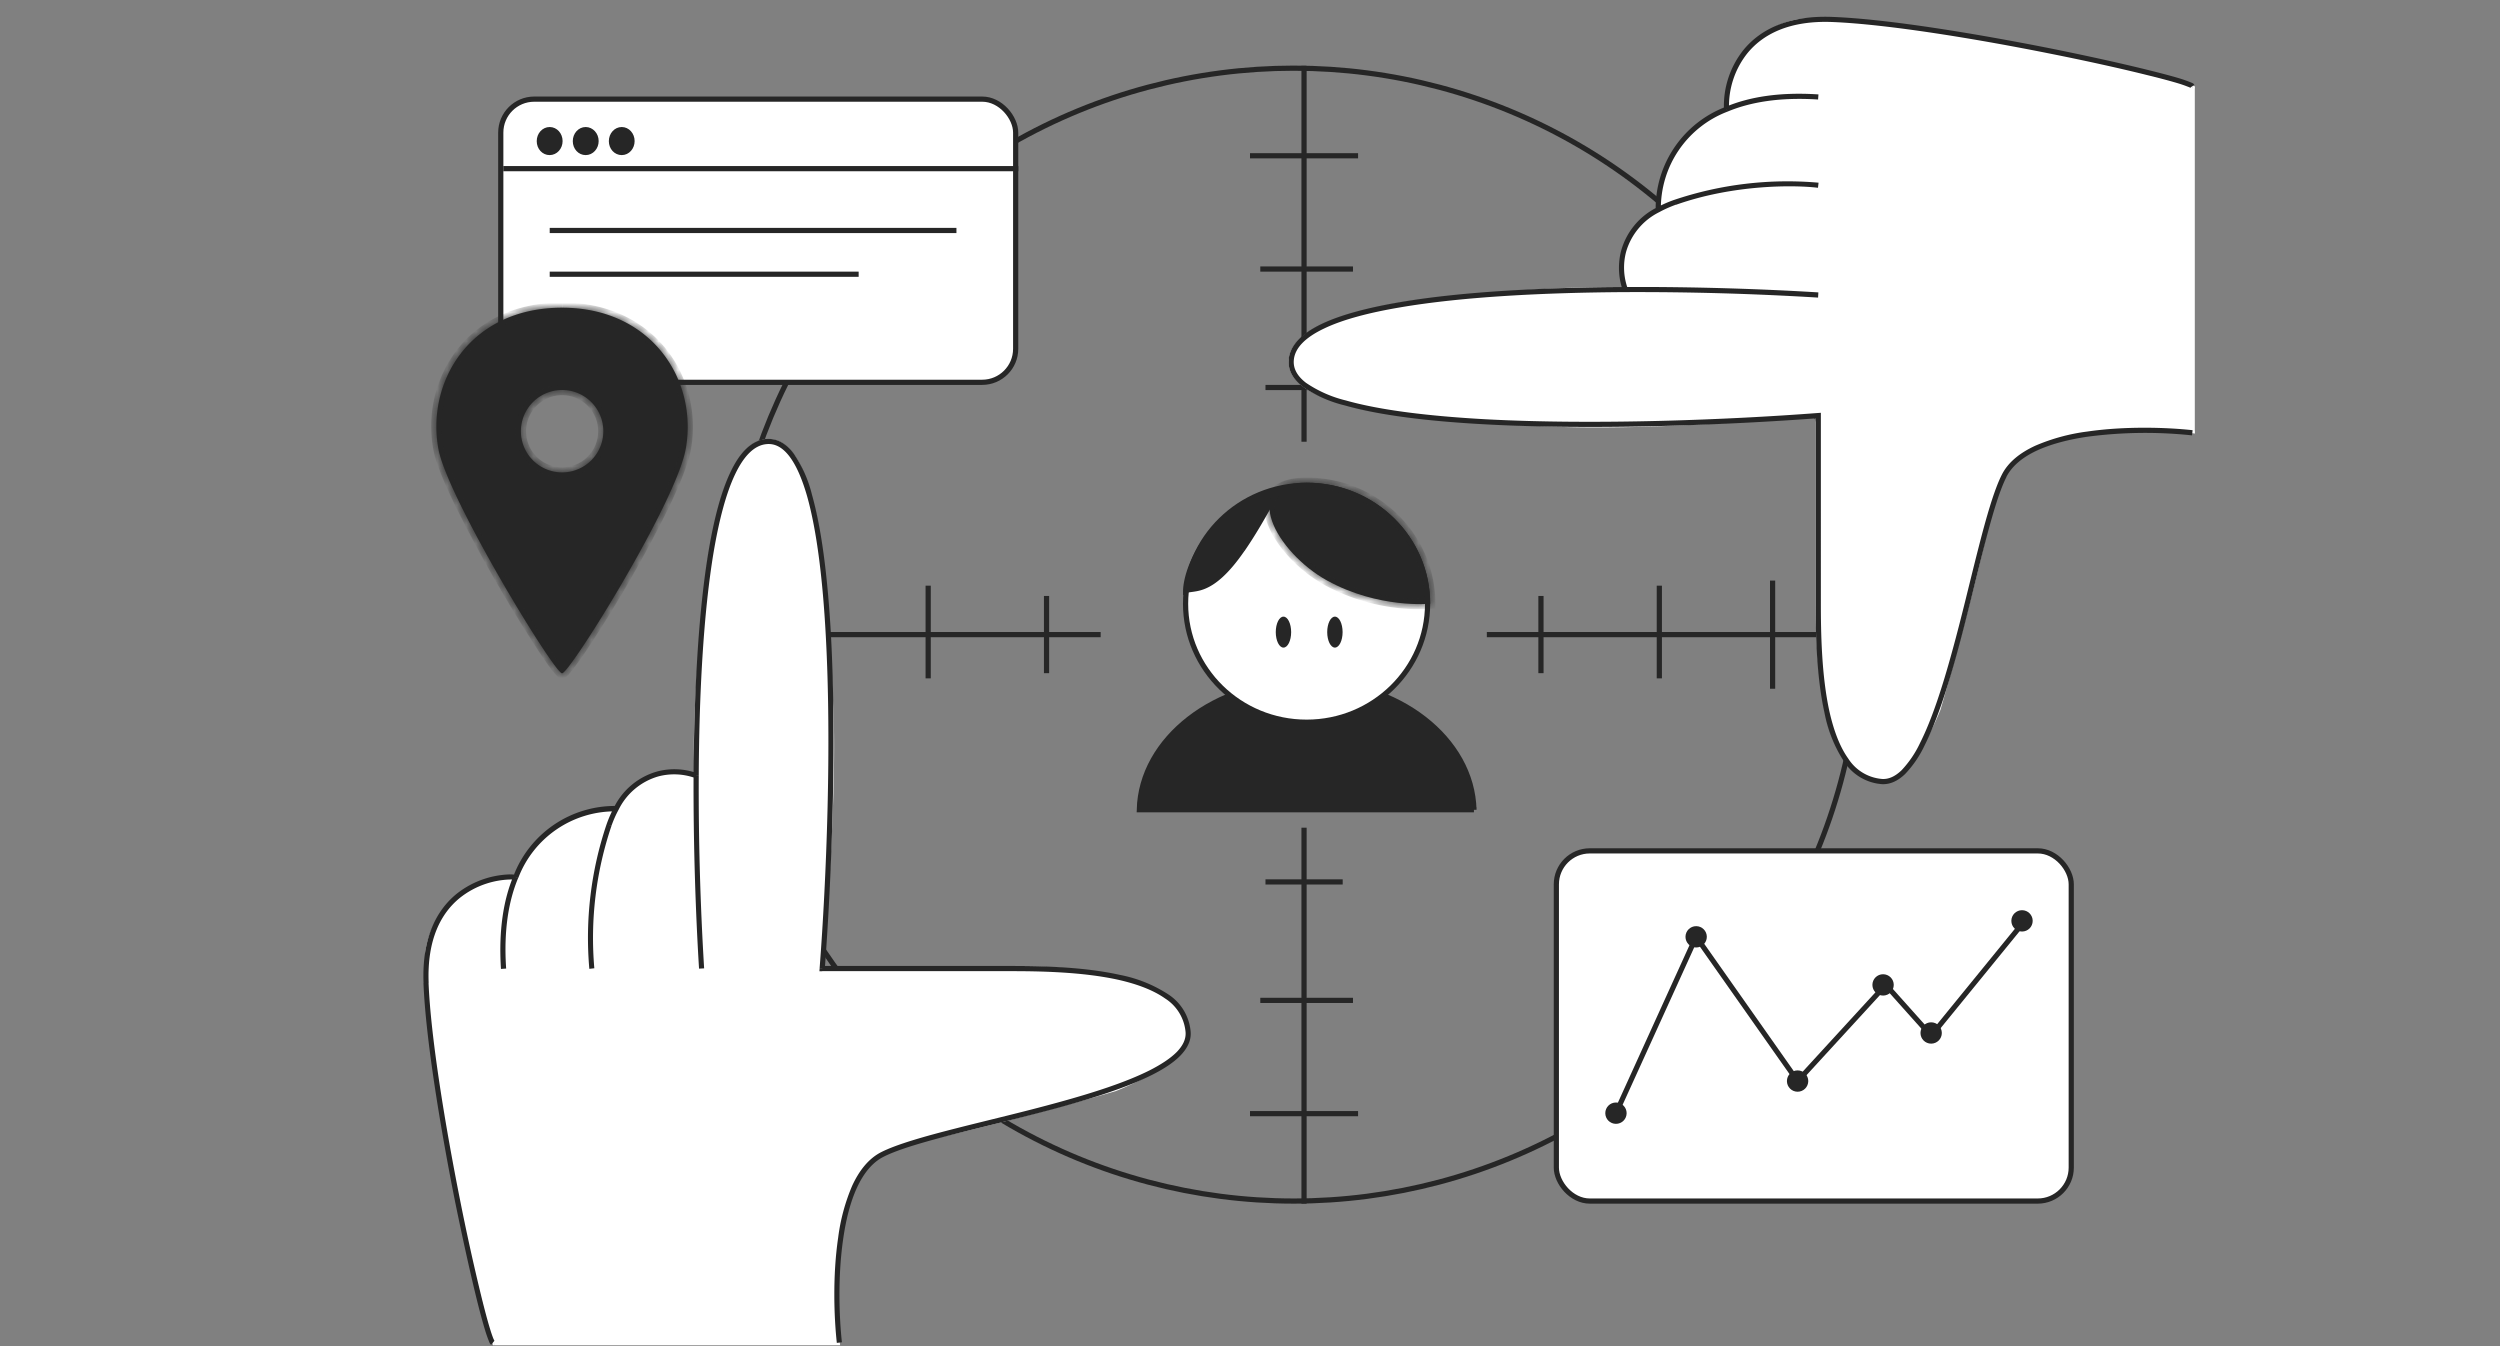 <svg width="260" height="140" fill="none" xmlns="http://www.w3.org/2000/svg"><rect width="100%" height="100%" fill="#808080" stroke="none"/><g clip-path="url(#clip0_8818_221279)"><circle cx="134.55" cy="66" r="58.91" stroke="#262626" stroke-width=".54"/><path stroke="#262626" stroke-width=".54" d="M135.62 125.18v-39.1M130 115.82h11.24m-10.17-11.78h9.64m-9.1-12.32h8.03m-4.02-84.88v39.1M130 16.2h11.24m-10.17 11.78h9.64m-9.1 12.32h8.03M193.73 66h-39.1m29.72 5.63V60.38m-11.78 10.17v-9.64m-12.31 9.1v-8.03M75.37 66h39.1m-29.72 5.63V60.38m11.78 10.17v-9.64m12.31 9.1v-8.03"/><path d="M153.29 84.21h-34.8c.18-7.36 7.84-13.39 17.4-13.39 9.56 0 17.22 6.03 17.4 13.4z" fill="#262626" stroke="#262626" stroke-width=".54"/><path d="M148.47 62.79c0 6.8-5.63 12.32-12.58 12.32-6.96 0-12.59-5.52-12.59-12.32 0-6.8 5.63-12.32 12.59-12.32 6.95 0 12.58 5.52 12.58 12.32z" fill="#fff" stroke="#262626" stroke-width=".54"/><mask id="a" fill="#fff"><path d="M135.89 50.2c-7.1 0-3.21 7.23 2.14 10.18 5.36 2.95 10.71 2.41 10.71 2.41 0-6.95-5.75-12.59-12.85-12.59z"/></mask><path d="M135.89 50.2c-7.1 0-3.21 7.23 2.14 10.18 5.36 2.95 10.71 2.41 10.71 2.41 0-6.95-5.75-12.59-12.85-12.59z" fill="#262626"/><path d="M138.03 60.38l.26-.47-.26.47zm10.71 2.41l.05.53.49-.04v-.49h-.54zm-10.45-2.88c-2.6-1.42-4.8-3.88-5.5-5.9-.34-1-.28-1.78.11-2.3.4-.53 1.28-.97 2.99-.97v-1.07c-1.84 0-3.14.47-3.84 1.39-.7.92-.67 2.13-.27 3.3.81 2.33 3.23 4.97 6 6.49l.5-.94zm-2.4-9.17c6.81 0 12.32 5.4 12.32 12.05h1.07c0-7.26-6-13.12-13.4-13.12v1.07zm1.88 10.11a20.77 20.77 0 0010.05 2.51 14.27 14.27 0 00.97-.04l-.05-.53-.05-.53h-.05a13.37 13.37 0 01-.82.03 19.7 19.7 0 01-9.53-2.38l-.52.94z" fill="#262626" mask="url(#a)"/><path d="M129.2 57.17c2.4-3.48 3.32-5.99 4.01-6.16-1.16.09-4.12.96-6.7 3.75-2.56 2.78-3.2 5.62-3.2 6.7.8-.45 2.54.54 5.88-4.3z" fill="#262626"/><path d="M133.21 51.01l.07.26-.09-.53.02.27zm-4.01 6.16l.22.15-.22-.15zm-5.9 4.28h-.26v.46l.4-.22-.14-.24zm3.22-6.7l.2.19-.2-.18zm6.63-4a.9.9 0 00-.4.24c-.11.1-.22.25-.34.41-.23.33-.49.78-.8 1.32-.61 1.08-1.44 2.57-2.64 4.3l.45.3c1.2-1.75 2.04-3.26 2.66-4.34.3-.54.56-.97.77-1.27.1-.15.2-.26.27-.34.08-.07.13-.1.16-.1l-.13-.52zm-4.18 6.27c-1.65 2.39-2.89 3.3-3.78 3.69a4.12 4.12 0 01-1.13.3l-.46.06c-.14.03-.29.07-.43.15l.26.47a.89.89 0 01.27-.09l.43-.06c.34-.05.76-.12 1.27-.34 1.02-.44 2.33-1.44 4.01-3.88l-.44-.3zm4.22-6.28c-1.22.1-4.25 1-6.87 3.84l.4.36c2.52-2.73 5.42-3.58 6.51-3.66l-.04-.54zm-6.87 3.84c-2.61 2.83-3.28 5.73-3.28 6.87h.53c0-1 .62-3.77 3.14-6.51l-.39-.36z" fill="#262626"/><ellipse cx="133.48" cy="65.74" rx=".8" ry="1.61" fill="#262626"/><ellipse cx="138.83" cy="65.74" rx=".8" ry="1.61" fill="#262626"/><path d="M93.79 118.84c-6.99 1.37-7.39 14.44-6.72 20.8h-35.6l-3.13-12.48c-.9-4.89-2.78-15.12-3.14-16.88-.44-2.2-.89-9.54-.67-11.5.23-1.96 2.02-4.9 4.03-6.11 1.61-.98 4.1-1.39 5.15-1.47.38-.98 1.66-3.33 3.8-4.9 2.16-1.56 5.23-1.95 6.5-1.95a8.5 8.5 0 013.8-3.43 4.87 4.87 0 014.7.25c.16 1.87.37 4.4 0-.5-.35-4.89.46-14.1.9-18.1.38-5.54 2.2-16.63 6.5-16.63 5.31 0 6.03 16.77 6.48 27.31l.01.33c.36 8.42-.6 21.61-1.12 27.16h19.7c7.17 0 11.8.98 13.21 1.47 1.27.4 4.08 1.86 5.15 4.4 1.07 2.55-4.48 5.47-7.39 6.6-4.48 1.31-15.18 4.26-22.16 5.63z" fill="#fff"/><path d="M87.07 139.64v.27h.3l-.03-.3-.27.03zm6.72-20.8l-.05-.26.05.26zm22.16-5.62l.08.26.02-.01-.1-.25zm7.4-6.6l-.26.1.25-.1zm-5.16-4.41l-.09.25.1-.25zm-32.9-1.47l-.28-.02-.02.29h.29v-.27zm1.11-27.16l-.27.01h.27zm-.01-.33l-.27.01h.27zM73.42 62.57l.26.03-.26-.03zm-.9 18.6l.27-.02-.01-.13-.1-.07-.16.22zm-4.7-.25l-.11-.24.1.24zm-3.8 3.43v.26h.16l.07-.14-.24-.12zm-10.3 6.85l.01.26h.17l.06-.17-.25-.1zm-5.16 1.47l.14.22-.14-.22zm-3.35 17.61l-.27.05.27-.05zm3.13 16.88l-.26.05v.01l.26-.06zm3.13 12.48l-.26.07.06.2h.2v-.27zm35.87-.03c-.34-3.16-.4-7.99.48-12.18.44-2.1 1.12-4.03 2.1-5.5a6.1 6.1 0 013.92-2.82l-.1-.53a6.63 6.63 0 00-4.26 3.05 16.47 16.47 0 00-2.18 5.69c-.9 4.27-.83 9.15-.5 12.35l.54-.06zm6.5-20.5c7-1.37 17.7-4.33 22.19-5.63l-.15-.52c-4.48 1.3-15.17 4.26-22.14 5.62l.1.53zm22.21-5.64c1.47-.58 3.6-1.6 5.25-2.81a7.87 7.87 0 001.97-1.96c.45-.7.63-1.45.32-2.2l-.5.22c.23.52.12 1.09-.27 1.7a7.36 7.36 0 01-1.84 1.8 24.3 24.3 0 01-5.13 2.75l.2.5zm7.54-6.96a7.68 7.68 0 00-2.6-3.12 10.11 10.11 0 00-2.72-1.44l-.16.51c.6.2 1.6.65 2.57 1.36.97.72 1.9 1.68 2.41 2.9l.5-.21zm-5.31-4.56c-1.46-.5-6.12-1.48-13.3-1.48v.54c7.15 0 11.74.97 13.12 1.45l.18-.5zm-13.3-1.48h-19.7v.54h19.7v-.54zm-19.43.3c.52-5.55 1.48-18.76 1.12-27.2l-.54.02c.36 8.4-.6 21.58-1.12 27.12l.54.05zm1.12-27.2l-.02-.33-.53.02.01.33.54-.02zm-.02-.33c-.22-5.27-.51-12.11-1.41-17.64a27.48 27.48 0 00-1.9-7c-.83-1.75-1.94-2.93-3.43-2.93v.53c1.16 0 2.14.92 2.95 2.64.8 1.7 1.4 4.1 1.85 6.84.9 5.5 1.18 12.3 1.4 17.58l.54-.02zm-6.74-27.57c-1.2 0-2.2.78-3 1.93a16.31 16.31 0 00-1.98 4.5 51.58 51.58 0 00-1.78 10.46l.53.03c.19-2.76.73-6.9 1.76-10.34a15.87 15.87 0 011.91-4.34c.76-1.1 1.61-1.7 2.56-1.7v-.54zm-6.76 16.87c-.45 4-1.26 13.24-.9 18.16l.54-.04c-.36-4.87.44-14.06.9-18.06l-.54-.06zm-.9 18.16a494.58 494.58 0 01.2 2.79.88.88 0 010 .02v-.03a.26.26 0 01.03-.1.47.47 0 01.13-.1c.07-.03.2-.02.25 0a.48.48 0 01.08.1.26.26 0 01.04.08v-.03l-.2-2.28-.53.04a206.69 206.69 0 00.2 2.36v.01l.01.04.03.06a.48.48 0 00.08.08.46.46 0 00.26.02.47.47 0 00.12-.11.27.27 0 00.03-.1v-.09a481.32 481.32 0 00-.2-2.8l-.53.04zm.43.25a5.13 5.13 0 00-4.97-.27l.22.49a4.6 4.6 0 014.43.21l.32-.43zm-4.97-.27a8.73 8.73 0 00-3.94 3.55l.48.24a8.22 8.22 0 013.68-3.3l-.22-.5zm-3.7 3.4c-1.3 0-4.43.4-6.65 2l.32.44c2.08-1.52 5.09-1.9 6.33-1.9v-.54zm-6.65 2a12.46 12.46 0 00-3.9 5.02l.5.2a11.8 11.8 0 013.72-4.78l-.32-.43zm-3.67 4.85c-.53.04-1.43.17-2.4.4-.97.24-2.02.6-2.86 1.1l.27.47a9.97 9.97 0 012.72-1.04 15.6 15.6 0 012.32-.4l-.05-.53zm-5.26 1.5a9.23 9.23 0 00-2.78 2.87 8.7 8.7 0 00-1.38 3.45l.53.06c.1-.92.59-2.1 1.3-3.22a8.72 8.72 0 012.6-2.7l-.27-.45zm-4.16 6.32c-.12 1-.06 3.36.08 5.7.14 2.36.37 4.76.6 5.88l.52-.1a53.33 53.33 0 01-.58-5.8 44.7 44.7 0 01-.09-5.62l-.53-.06zm.67 11.59c.36 1.75 2.24 11.98 3.14 16.87l.52-.1c-.9-4.89-2.77-15.12-3.13-16.88l-.53.1zm3.14 16.89l3.14 12.48.52-.13-3.14-12.48-.52.13zm3.4 12.68h35.6v-.54h-35.6v.54z" fill="#fff"/><path d="M91.78 120.07l.12.24-.12-.24zm-6.27-19.33l-.27-.02-.02.29h.29v-.27zm-5.82-54.8l.02.26-.02-.27zM63.34 85.8l-.25-.09.25.1zm-9.7 5.39l.25.1-.24-.1zm-9.33 11h.27-.27zm43.25 37.41c-.3-2.72-.43-6.95.14-10.81.28-1.94.73-3.76 1.42-5.26s1.6-2.64 2.78-3.23l-.25-.48c-1.32.67-2.3 1.93-3.02 3.49a20.15 20.15 0 00-1.46 5.4c-.58 3.92-.44 8.2-.14 10.95l.53-.06zm4.34-19.3c1.53-.78 4.3-1.57 7.62-2.42 3.3-.84 7.13-1.74 10.74-2.73 3.61-1 7.03-2.1 9.53-3.35 1.25-.63 2.28-1.3 2.99-2.04.7-.73 1.12-1.55 1.05-2.44l-.53.03c.05.7-.26 1.37-.9 2.04-.66.67-1.63 1.31-2.85 1.93-2.45 1.23-5.82 2.32-9.43 3.31-3.61 1-7.42 1.88-10.74 2.73-3.3.84-6.13 1.65-7.73 2.46l.25.48zm31.93-12.98a5.15 5.15 0 00-2.35-3.92 14.12 14.12 0 00-5.05-2.02c-3.87-.86-8.43-.92-11.45-.92v.54c3.03 0 7.53.06 11.33.9 1.9.43 3.6 1.05 4.86 1.94a4.62 4.62 0 012.13 3.51l.53-.03zm-18.85-6.86H85.51v.54h19.47v-.54zm-19.2.29c.7-9.3 1.26-23.21.64-34.7-.32-5.75-.93-10.9-1.97-14.58a13.16 13.16 0 00-1.93-4.34c-.78-1.02-1.73-1.58-2.86-1.47l.05.53c.89-.09 1.67.34 2.38 1.26.72.94 1.33 2.35 1.85 4.16 1.02 3.62 1.63 8.73 1.94 14.46.63 11.46.07 25.35-.64 34.64l.53.04zm-6.12-55.1c-1.55.16-2.76 1.47-3.7 3.47-.96 2.01-1.69 4.8-2.25 8.08-1.11 6.56-1.53 15.12-1.58 23.46h.54c.04-8.33.47-16.86 1.57-23.37.56-3.26 1.28-6 2.2-7.94.93-1.96 2.02-3.04 3.27-3.16l-.05-.53zm-7.53 35.01c-.03 7.38.23 14.58.57 20.08l.53-.03a308.46 308.46 0 01-.56-20.04h-.54zm-9.04 5.05a36.94 36.94 0 00-1.8 15.05l.52-.06a36.4 36.4 0 011.78-14.8l-.5-.19zm9.4-5.3a6.98 6.98 0 00-4.13-.18 7.18 7.18 0 00-4.5 3.73l.47.26a6.66 6.66 0 014.16-3.48 6.44 6.44 0 013.82.18l.19-.5zm-8.63 3.55c-.28.52-.54 1.1-.77 1.75l.5.18c.22-.62.47-1.18.74-1.67l-.47-.26zm.25-.14A11.3 11.3 0 0053.4 91.1l.5.21a10.77 10.77 0 0110.19-6.93l.02-.54zM53.4 91.1c-1.02 2.43-1.56 5.6-1.3 9.67l.54-.04c-.27-4 .27-7.08 1.25-9.42l-.5-.2zm.26-.16a9.35 9.35 0 00-6.21 2.05c-2.05 1.69-3.59 4.57-3.4 9.24l.53-.02c-.18-4.53 1.31-7.24 3.21-8.8a8.82 8.82 0 015.84-1.94l.03-.53zm-9.62 11.29c.23 5.77 1.74 14.96 3.3 22.8.8 3.91 1.6 7.5 2.25 10.14.33 1.33.63 2.42.87 3.21a13.47 13.47 0 00.45 1.26.73.73 0 00.17.22l.34-.42-.03-.06a2.6 2.6 0 01-.11-.24 12.75 12.75 0 01-.31-.92c-.24-.77-.53-1.86-.86-3.18a237 237 0 01-2.24-10.12c-1.56-7.83-3.07-16.99-3.3-22.71l-.53.02z" fill="#262626"/><path d="M207.2 51.5c1.37-6.98 14.44-7.39 20.8-6.71V9.19l-12.48-3.13c-4.9-.9-15.12-2.78-16.88-3.14-2.2-.45-9.54-.9-11.5-.67-1.96.22-4.9 2.01-6.12 4.03-.97 1.61-1.38 4.1-1.46 5.15-.98.37-3.33 1.66-4.9 3.8-1.56 2.15-1.95 5.23-1.95 6.5a8.48 8.48 0 00-3.43 3.8 4.87 4.87 0 00.25 4.7c1.87.15 4.4.36-.5 0-4.89-.35-14.1.45-18.1.9-5.54.37-16.64 2.2-16.64 6.5 0 5.31 16.78 6.02 27.32 6.47l.33.02c8.42.35 21.61-.6 27.16-1.12v19.7c0 7.16.98 11.79 1.47 13.2.4 1.28 1.86 4.08 4.4 5.16 2.55 1.07 5.46-4.48 6.6-7.4 1.31-4.47 4.26-15.17 5.63-22.16z" fill="#fff"/><path d="M228 44.79h.27v.3l-.3-.04.03-.26zm-20.8 6.71l-.26-.05.26.05zm-5.62 22.17l.25.07v.03l-.25-.1zm-6.61 7.39l.1-.25-.1.25zm-4.4-5.15l.25-.1v.02l-.25.08zM189.1 43l-.03-.27.3-.03v.3h-.27zm-27.16 1.12l.01-.27v.27zm-.33-.02l.01-.27v.27zm-10.68-12.97l.03.27h-.01l-.02-.27zm18.6-.9l-.03.27h-.12l-.07-.1.21-.16zm-.25-4.7l-.24-.1.24.1zm3.43-3.8h.26v.16l-.14.08-.12-.24zm6.85-10.3l.26.02-.01.17-.16.06-.1-.25zm1.46-5.15l.23.14-.23-.14zm17.62-3.36l.05-.26-.05.26zm16.88 3.14l.05-.27h.02l-.07.27zM228 9.19l.07-.26.2.05v.21H228zm-.03 35.86a42.1 42.1 0 00-12.18.49c-2.1.44-4.03 1.11-5.5 2.1a6.1 6.1 0 00-2.82 3.92l-.53-.1a6.63 6.63 0 013.05-4.27 16.47 16.47 0 015.68-2.18c4.27-.9 9.16-.83 12.36-.49l-.06.53zm-20.5 6.5c-1.38 7-4.33 17.72-5.64 22.2l-.51-.16c1.3-4.47 4.25-15.17 5.62-22.14l.53.1zm-5.64 22.22c-.58 1.46-1.6 3.6-2.81 5.25a7.9 7.9 0 01-1.96 1.97c-.7.44-1.45.63-2.2.31l.21-.5c.53.23 1.1.13 1.7-.26a7.41 7.41 0 001.81-1.84 24.33 24.33 0 002.75-5.13l.5.2zm-6.96 7.53a7.71 7.71 0 01-3.12-2.59 10.17 10.17 0 01-1.44-2.72l.51-.17c.2.61.65 1.6 1.36 2.57.72.98 1.68 1.9 2.9 2.42l-.21.5zM190.3 76c-.5-1.46-1.48-6.12-1.48-13.3h.54c0 7.14.97 11.74 1.45 13.12l-.5.17zm-1.48-13.3V43h.54v19.7h-.54zm.3-19.44c-5.55.53-18.76 1.48-27.2 1.12l.02-.53c8.4.35 21.58-.6 27.12-1.12l.05.53zm-27.2 1.12l-.33-.01.02-.54.33.02-.02.53zm-.33-.01c-5.27-.22-12.11-.52-17.64-1.42a27.5 27.5 0 01-7-1.9c-1.75-.82-2.93-1.93-2.93-3.43h.53c0 1.17.92 2.14 2.63 2.95 1.7.8 4.1 1.4 6.85 1.85 5.5.9 12.3 1.19 17.58 1.41l-.02.54zm-27.57-6.75c0-1.2.78-2.2 1.93-3 1.16-.8 2.75-1.45 4.5-1.97a51.44 51.44 0 0110.45-1.79l.04.54c-2.76.18-6.9.73-10.34 1.76a15.81 15.81 0 00-4.34 1.9c-1.1.77-1.7 1.62-1.7 2.56h-.54zm16.87-6.76c4-.44 13.23-1.25 18.16-.9l-.04.54c-4.87-.36-14.06.45-18.06.9l-.06-.54zm18.16-.9a479.04 479.04 0 002.79.2.62.62 0 00.01 0h-.02a.28.28 0 00-.1.04.47.47 0 00-.11.12.46.46 0 00.02.25l.08.09.06.03h.03-.03l-2.29-.19.05-.53a204.37 204.37 0 012.34.2h.07l.06.04a.48.48 0 01.08.08.46.46 0 01.02.25.47.47 0 01-.11.12.57.57 0 01-.06.03h-.04l-.05.01a480.78 480.78 0 01-2.84-.2l.04-.53zm.25.43a5.13 5.13 0 01-.27-4.97l.48.22a4.6 4.6 0 00.22 4.44l-.43.31zm-.27-4.97a8.75 8.75 0 013.55-3.93l.24.48a8.22 8.22 0 00-3.3 3.67l-.5-.22zm3.4-3.7c0-1.29.4-4.43 2-6.64l.44.31c-1.52 2.09-1.9 5.1-1.9 6.34h-.54zm2-6.64c1.61-2.2 4-3.52 5.02-3.9l.2.5c-.95.36-3.25 1.62-4.78 3.71l-.43-.31zm4.85-3.67c.04-.54.17-1.44.4-2.4.24-.97.6-2.03 1.1-2.87l.46.28a10 10 0 00-1.04 2.71c-.23.94-.35 1.81-.39 2.32l-.53-.04zm1.5-5.27a9.22 9.22 0 012.87-2.77 8.68 8.68 0 013.45-1.39l.06.53c-.92.11-2.1.6-3.22 1.3a8.69 8.69 0 00-2.7 2.6l-.45-.27zm6.32-4.16c1-.11 3.35-.05 5.7.09 2.36.14 4.76.36 5.88.59l-.1.52a53.36 53.36 0 00-5.8-.58c-2.37-.14-4.67-.2-5.62-.09l-.06-.53zm11.58.68c1.76.36 11.98 2.24 16.88 3.13l-.1.53c-4.89-.9-15.12-2.78-16.88-3.14l.1-.52zm16.9 3.13l12.47 3.14-.13.52-12.47-3.13.13-.53zm12.68 3.4v35.6h-.54V9.19h.54z" fill="#fff"/><path d="M208.43 49.49l.23.12-.23-.12zm-19.33-6.27l-.02-.27.29-.02v.29h-.27zm-54.8-5.82l.26.02-.27-.02zm39.87-16.34l-.09-.26.1.25zm5.39-9.7l.1.25-.1-.25zm11-9.34v.27-.27zm37.41 43.26a45.9 45.9 0 00-10.81.13c-1.94.28-3.76.74-5.26 1.42-1.5.69-2.64 1.6-3.24 2.78l-.47-.24c.67-1.33 1.93-2.3 3.49-3.02a20.15 20.15 0 015.4-1.47c3.92-.57 8.2-.44 10.95-.14l-.06.54zm-19.3 4.33c-.78 1.53-1.57 4.3-2.42 7.62-.84 3.3-1.74 7.13-2.73 10.74-1 3.62-2.1 7.04-3.35 9.53a11.19 11.19 0 01-2.04 3c-.73.7-1.55 1.11-2.45 1.05l.04-.54c.7.05 1.37-.26 2.04-.9a10.9 10.9 0 001.93-2.85c1.23-2.44 2.32-5.82 3.31-9.43 1-3.6 1.88-7.42 2.73-10.73.84-3.3 1.65-6.13 2.46-7.73l.47.24zm-12.99 31.94a5.15 5.15 0 01-3.91-2.36 14.14 14.14 0 01-2.02-5.04c-.86-3.87-.92-8.43-.92-11.45h.54c0 3.02.06 7.53.9 11.33.43 1.9 1.05 3.6 1.94 4.85a4.61 4.61 0 003.51 2.13l-.04.54zm-6.85-18.85V43.22h.54V62.7h-.54zm.29-19.21c-9.3.7-23.21 1.27-34.7.64-5.75-.31-10.9-.92-14.58-1.97a13.18 13.18 0 01-4.34-1.93c-1.02-.78-1.58-1.73-1.47-2.86l.53.05c-.09.89.34 1.68 1.26 2.39a12.7 12.7 0 004.16 1.84c3.62 1.03 8.73 1.63 14.46 1.95 11.46.62 25.35.06 34.64-.65l.04.54zm-55.1-6.12c.16-1.54 1.47-2.75 3.47-3.7 2.01-.95 4.8-1.68 8.08-2.24 6.56-1.12 15.12-1.54 23.47-1.58v.53c-8.34.05-16.87.47-23.38 1.58-3.26.55-6 1.27-7.94 2.2-1.96.93-3.04 2.02-3.16 3.26l-.53-.05zm35.01-7.52c7.38-.04 14.58.22 20.08.56l-.03.54a308.47 308.47 0 00-20.04-.57v-.53zm5.05-9.05a36.93 36.93 0 0115.05-1.8l-.06.53c-2.42-.3-8.79-.36-14.8 1.78l-.19-.5zm-5.3 9.41c-.38-1-.6-2.54-.18-4.14a7.19 7.19 0 013.73-4.5l.26.48a6.66 6.66 0 00-3.48 4.16 6.4 6.4 0 00.18 3.81l-.5.2zm3.55-8.63c.52-.29 1.1-.55 1.75-.78l.18.5c-.62.23-1.18.48-1.67.75l-.26-.47zm-.14.24a11.31 11.31 0 017.26-10.7l.21.49a10.77 10.77 0 00-6.93 10.2l-.54.01zm7.26-10.7c2.43-1.03 5.6-1.57 9.67-1.3l-.04.53c-4-.26-7.08.28-9.42 1.26l-.2-.5zm-.16.25a9.35 9.35 0 012.05-6.2c1.69-2.05 4.57-3.6 9.24-3.41l-.02.53c-4.53-.18-7.24 1.32-8.8 3.21a8.82 8.82 0 00-1.94 5.85l-.53.02zm11.29-9.61c5.77.22 14.96 1.74 22.8 3.3 3.91.79 7.5 1.59 10.14 2.25 1.33.33 2.42.62 3.21.86a12.86 12.86 0 011.26.46.74.74 0 01.22.16l-.42.34-.05-.03a2.72 2.72 0 00-.25-.1 12.76 12.76 0 00-.92-.32c-.77-.23-1.86-.53-3.18-.85-2.64-.66-6.21-1.46-10.12-2.24-7.83-1.57-16.99-3.07-22.71-3.3l.02-.53z" fill="#262626"/><rect x="161.86" y="88.49" width="53.55" height="36.42" rx="3.48" fill="#fff" stroke="#262626" stroke-width=".54"/><rect x="52.08" y="10.31" width="53.55" height="29.45" rx="3.48" fill="#fff" stroke="#262626" stroke-width=".54"/><path d="M57.16 15.86c.6 0 1.08-.53 1.08-1.19 0-.66-.48-1.19-1.07-1.19-.6 0-1.08.53-1.08 1.2s.48 1.18 1.07 1.18zm3.75 0c.6 0 1.08-.53 1.08-1.19 0-.66-.49-1.19-1.08-1.19-.59 0-1.07.53-1.07 1.2s.48 1.18 1.07 1.18zm3.75 0c.6 0 1.07-.53 1.07-1.19 0-.66-.48-1.19-1.07-1.19-.59 0-1.07.53-1.07 1.2s.48 1.18 1.07 1.18z" fill="#262626" stroke="#262626" stroke-width=".54" stroke-linecap="round" stroke-linejoin="round"/><path d="M105.9 17.54H52.34" stroke="#262626" stroke-width=".54"/><mask id="b" fill="#fff"><path fill-rule="evenodd" clip-rule="evenodd" d="M58.46 70.02c.8 0 11.81-17.68 12.85-23.3C72.62 39.6 67.83 32 58.46 32c-9.64 0-14.16 7.77-12.86 14.73.96 5.09 12.05 23.3 12.86 23.3zm0-20.89a4.28 4.28 0 100-8.57 4.28 4.28 0 000 8.57z"/></mask><path fill-rule="evenodd" clip-rule="evenodd" d="M58.46 70.02c.8 0 11.81-17.68 12.85-23.3C72.62 39.6 67.83 32 58.46 32c-9.64 0-14.16 7.77-12.86 14.73.96 5.09 12.05 23.3 12.86 23.3zm0-20.89a4.28 4.28 0 100-8.57 4.28 4.28 0 000 8.57z" fill="#262626"/><path d="M71.3 46.72l-.52-.1.53.1zm-25.7 0l.53-.1-.53.1zm25.18-.1c-.24 1.33-1.1 3.43-2.29 5.88a138.16 138.16 0 01-8.28 14.37 40 40 0 01-1.44 2.05 6.88 6.88 0 01-.44.53.97.97 0 01-.1.09l.04-.02a.43.43 0 01.19-.04v1.07a.64.64 0 00.28-.07.9.9 0 00.14-.09l.23-.2a32.87 32.87 0 001.99-2.72 137.95 137.95 0 008.36-14.5c1.19-2.45 2.1-4.67 2.38-6.15l-1.06-.2zM58.46 32.53c9 0 13.58 7.26 12.32 14.1l1.06.19c1.37-7.43-3.65-15.36-13.38-15.36v1.07zm-12.33 14.1c-.63-3.35.15-6.87 2.22-9.56 2.06-2.67 5.44-4.54 10.1-4.54v-1.07c-4.97 0-8.67 2-10.95 4.96a13.13 13.13 0 00-2.42 10.4l1.05-.2zm12.33 22.85c.1 0 .17.04.2.04l.02.02a1 1 0 01-.1-.1 7.17 7.17 0 01-.44-.54 41.5 41.5 0 01-1.45-2.1 149.5 149.5 0 01-4.14-6.8c-1.5-2.58-2.99-5.32-4.17-7.73-1.19-2.43-2.03-4.46-2.25-5.65l-1.05.2c.25 1.35 1.16 3.5 2.34 5.92a150.6 150.6 0 008.38 14.64c.58.9 1.1 1.64 1.49 2.17a8.54 8.54 0 00.73.84l.15.1a.8.8 0 00.29.06v-1.07zm3.75-24.63a3.75 3.75 0 01-3.75 3.75v1.07a4.82 4.82 0 004.82-4.82H62.2zm-3.75-3.75a3.75 3.75 0 013.75 3.75h1.07a4.82 4.82 0 00-4.82-4.82v1.07zm-3.75 3.75a3.75 3.75 0 013.75-3.75v-1.07a4.82 4.82 0 00-4.82 4.82h1.07zm3.75 3.75a3.75 3.75 0 01-3.75-3.75h-1.07a4.82 4.82 0 004.82 4.82V48.6z" fill="#262626" mask="url(#b)"/><path d="M168.06 115.77l8.34-18.34 10.55 15 9.17-10 4.72 5.28 9.73-11.94" stroke="#262626" stroke-width=".54"/><circle cx="168.06" cy="115.77" r="1.11" fill="#262626"/><circle cx="176.4" cy="97.43" r="1.11" fill="#262626"/><circle cx="186.95" cy="112.43" r="1.11" fill="#262626"/><circle cx="195.84" cy="102.43" r="1.11" fill="#262626"/><circle cx="200.84" cy="107.43" r="1.11" fill="#262626"/><circle cx="210.29" cy="95.77" r="1.11" fill="#262626"/><path d="M57.17 28.52H89.3m-32.13-4.55h42.3" stroke="#262626" stroke-width=".54"/></g><defs><clipPath id="clip0_8818_221279"><path fill="#fff" d="M0 0h260v140H0z"/></clipPath></defs></svg>